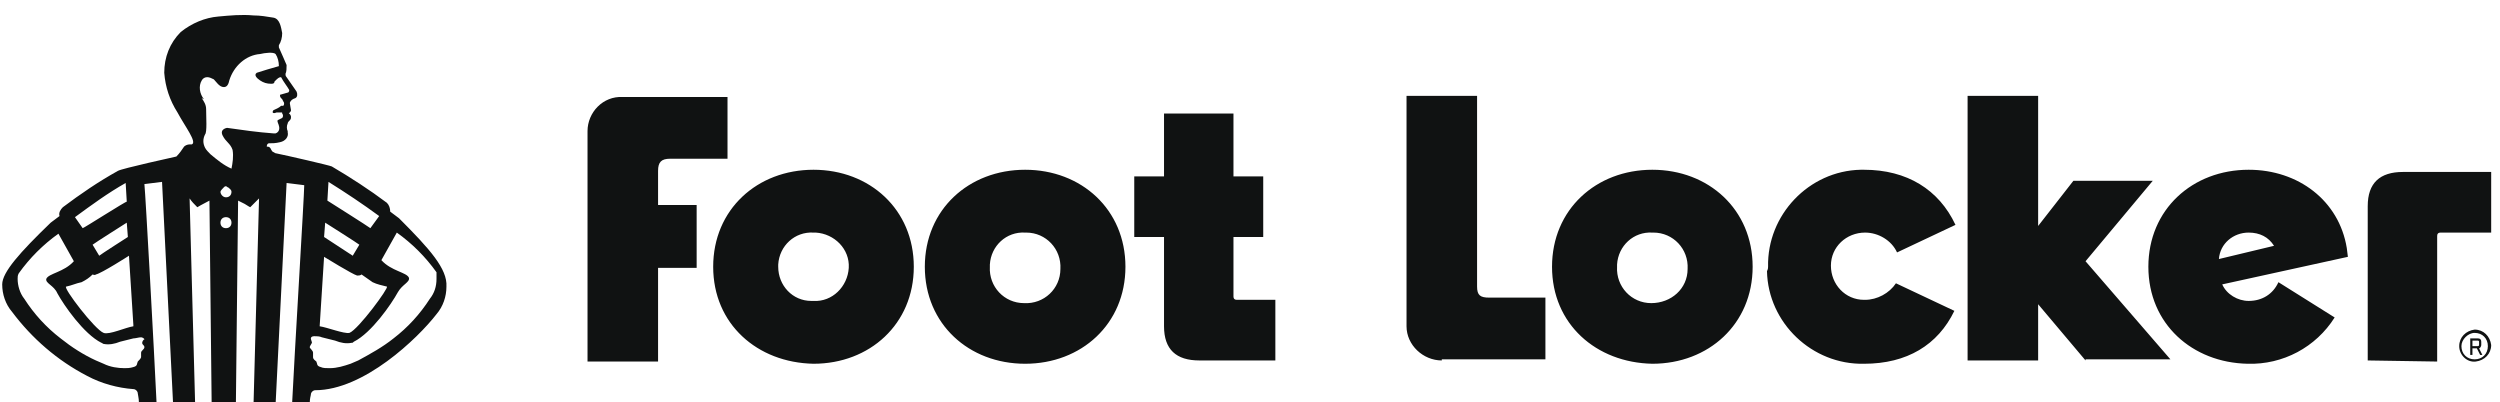 <?xml version="1.0" encoding="utf-8"?>
<!-- Generator: Adobe Illustrator 27.9.2, SVG Export Plug-In . SVG Version: 6.00 Build 0)  -->
<svg version="1.1" id="Layer_1" xmlns="http://www.w3.org/2000/svg" xmlns:xlink="http://www.w3.org/1999/xlink" x="0px" y="0px"
	 viewBox="0 0 226.8 36.5" style="enable-background:new 0 0 226.8 36.5;" xml:space="preserve">
<style type="text/css">
	.st0{fill:#101212;}
</style>
<g id="Group_3">
	<path id="Union_1" class="st0" d="M194.9,24.2c0-5.2,4-8.8,9.1-8.8c4.5,0,8.2,2.8,8.9,7.1l0.1,0.8l-11.4,2.5
		c0.4,0.9,1.4,1.5,2.4,1.5c1.2,0,2.2-0.6,2.7-1.7l5.1,3.2c-1.7,2.7-4.7,4.3-7.9,4.2C198.9,32.9,194.9,29.4,194.9,24.2z M201.3,23.5
		l5-1.2c-0.5-0.8-1.3-1.2-2.3-1.2C202.6,21.1,201.4,22.1,201.3,23.5L201.3,23.5z M160.4,24.2c-0.1-4.7,3.7-8.7,8.4-8.8
		c0.1,0,0.2,0,0.3,0c3.9,0,6.8,1.8,8.3,5l-5.3,2.5c-0.5-1.1-1.7-1.8-2.9-1.8c-1.7,0-3.1,1.3-3.1,3c0,1.7,1.3,3.1,3,3.1
		c0,0,0.1,0,0.1,0c1.1,0,2.2-0.6,2.8-1.5l5.3,2.5c-1.5,3.1-4.3,4.8-8.2,4.8c-4.7,0.1-8.7-3.7-8.8-8.4
		C160.4,24.4,160.4,24.3,160.4,24.2L160.4,24.2z M140.8,24.2c0-5.2,4-8.8,9.1-8.8c5.1,0,9.1,3.6,9.1,8.8s-4,8.8-9.1,8.8
		C144.8,32.9,140.8,29.4,140.8,24.2L140.8,24.2z M146.7,24.2c-0.1,1.8,1.3,3.3,3.1,3.3s3.3-1.3,3.3-3.1c0.1-1.8-1.3-3.3-3.1-3.3
		c0,0-0.1,0-0.1,0c-1.7-0.1-3.1,1.2-3.2,2.9C146.7,24,146.7,24.1,146.7,24.2L146.7,24.2z M83.9,24.2c0-5.2,4-8.8,9.1-8.8
		s9.1,3.6,9.1,8.8s-4,8.8-9.1,8.8S83.9,29.4,83.9,24.2L83.9,24.2z M89.8,24.2c-0.1,1.8,1.3,3.3,3.1,3.3c1.8,0.1,3.3-1.3,3.3-3.1
		c0.1-1.8-1.3-3.3-3.1-3.3c0,0-0.1,0-0.1,0c-1.7-0.1-3.1,1.2-3.2,2.9C89.8,24,89.8,24.1,89.8,24.2L89.8,24.2z M64.7,24.2
		c0-5.2,4-8.8,9.1-8.8c5.1,0,9.1,3.6,9.1,8.8s-4,8.8-9.1,8.8C68.7,32.9,64.7,29.4,64.7,24.2L64.7,24.2z M70.6,24.2
		c0,1.7,1.3,3.1,3,3.1c0.1,0,0.1,0,0.2,0c1.7,0.1,3.1-1.3,3.2-3c0.1-1.7-1.3-3.1-3-3.2c-0.1,0-0.1,0-0.2,0c-1.7-0.1-3.1,1.2-3.2,2.9
		C70.6,24,70.6,24.1,70.6,24.2L70.6,24.2z M223.1,31.4c0-0.8,0.6-1.4,1.4-1.5c0.8,0,1.4,0.6,1.5,1.4c0,0.8-0.6,1.4-1.4,1.5
		c0,0,0,0,0,0C223.8,32.9,223.1,32.2,223.1,31.4C223.1,31.4,223.1,31.4,223.1,31.4z M223.3,31.4c0,0.7,0.5,1.2,1.2,1.2
		c0.7,0,1.2-0.5,1.2-1.2c0-0.7-0.5-1.2-1.2-1.2c0,0,0,0,0,0C223.9,30.2,223.3,30.8,223.3,31.4L223.3,31.4z M130.8,32.7
		c-1.7,0-3.2-1.4-3.2-3.1c0,0,0,0,0,0V8.7h6.4v17.3c0,0.8,0.3,1,1.1,1h5.1v5.6H130.8z M108.8,32.7c-2.1,0-3.2-1-3.2-3.1v-8.1h-2.7
		V16h2.7v-5.7h6.3V16h2.7v5.5h-2.7v5.4c0,0.2,0.1,0.3,0.3,0.3c0,0,0,0,0,0h3.5v5.5L108.8,32.7z M214.8,32.7V18.7
		c0-2.1,1.1-3.1,3.2-3.1h8v5.5h-4.6c-0.2,0-0.3,0.1-0.3,0.3c0,0,0,0,0,0v11.4L214.8,32.7z M189.2,32.7l-4.3-5.1v5.1h-6.4v-24h6.4
		v11.8l3.2-4.1h7.2l-6.1,7.3l7.7,8.9H189.2z M53.3,32.7V11.9c0-1.7,1.4-3.2,3.2-3.1c0,0,0,0,0,0H66v5.6h-5.2c-0.8,0-1.1,0.3-1.1,1.1
		l0,3.1h3.5v5.7h-3.5l0,8.5H53.3z M225,32.2l-0.3-0.6h-0.4v0.6h-0.2v-1.5h0.7c0.2,0,0.3,0.1,0.3,0.3c0,0,0,0,0,0v0.3
		c0,0.1-0.1,0.3-0.2,0.3l0.3,0.6L225,32.2z M224.3,31.4h0.5c0.1,0,0.1-0.1,0.1-0.1c0,0,0,0,0,0V31c0-0.1-0.1-0.1-0.1-0.1
		c0,0,0,0,0,0h-0.5V31.4z"/>
	<path id="Path_14" class="st0" d="M36.2,19.8l-0.8-0.6c0-0.3-0.1-0.6-0.3-0.8c-1.6-1.2-3.3-2.3-5-3.3c-0.2-0.1-4.1-1-5.1-1.2
		c-0.1,0-0.1-0.1-0.2-0.1c-0.2-0.1-0.2-0.3-0.3-0.4c-0.1-0.1-0.2-0.1-0.3-0.1c0-0.2,0.1-0.3,0.2-0.3c0.3,0,0.6,0,1-0.1
		c0.5-0.1,0.8-0.5,0.7-0.9c0,0,0-0.1,0-0.1c-0.1-0.2-0.1-0.5,0-0.7c0-0.1,0.1-0.2,0.2-0.3c0.1-0.1,0.1-0.2,0.1-0.3
		c0-0.1-0.1-0.3-0.2-0.3c0.1-0.1,0.2-0.2,0.2-0.3l-0.1-0.6c0,0,0-0.1,0-0.1c0.1-0.2,0.2-0.3,0.5-0.4c0.2-0.1,0.2-0.4,0.1-0.6
		l-0.9-1.3c-0.1-0.1-0.1-0.2-0.1-0.3c0.1-0.2,0.1-0.5,0.1-0.8c0,0-0.6-1.4-0.7-1.6c0-0.1,0-0.1,0-0.2l0,0c0.2-0.3,0.3-0.7,0.3-1.1
		c-0.1-0.5-0.2-1.3-0.8-1.4c-0.6-0.1-1.2-0.2-1.8-0.2c-1.1-0.1-2.1,0-3.2,0.1c-1.2,0.1-2.4,0.6-3.4,1.4c-1,1-1.5,2.3-1.5,3.7
		c0.1,1.3,0.5,2.5,1.2,3.6c0.7,1.3,1.8,2.7,1.3,2.9l0,0l-0.2,0v0c-0.2,0-0.4,0.1-0.5,0.2c-0.2,0.3-0.4,0.6-0.7,0.9
		c0,0-5,1.1-5.3,1.3c-1.8,1-3.4,2.1-5,3.3c-0.2,0.2-0.4,0.5-0.3,0.8l-0.8,0.6c-2.8,2.7-4.4,4.5-4.4,5.6c0,0.9,0.3,1.8,0.9,2.5
		c1.8,2.4,4.1,4.4,6.8,5.8c1.3,0.7,2.8,1.1,4.2,1.2c0.2,0,0.4,0.2,0.4,0.4c0,0.1,0.1,0.4,0.1,0.8h1.6c-0.2-4.3-1-18.9-1.1-19.8
		l1.6-0.2l1,20.1h2l-0.5-18.6c0.2,0.3,0.4,0.5,0.7,0.8c0,0,0.5-0.3,1.1-0.6l0.2,18.4h2.2l0.2-18.4c0.2,0.1,0.4,0.2,0.6,0.3
		c0.3,0.2,0.5,0.3,0.5,0.3l0,0h0c0,0,0.1-0.1,0.2-0.2c0.2-0.2,0.4-0.4,0.6-0.6l-0.5,18.7h2l1-20.1l1.6,0.2c0,0.9-0.9,15.6-1.1,19.8
		h1.6c0-0.5,0.1-0.7,0.1-0.8c0-0.2,0.2-0.4,0.4-0.4c4.4,0,9.3-4.7,11-6.9c0.6-0.7,0.9-1.6,0.9-2.5C40.6,24.4,39,22.6,36.2,19.8
		 M8.7,24.9c0.5-0.1,3-1.7,3-1.7l0.4,6.3v0.1c-0.7,0.1-2.2,0.8-2.7,0.6c-0.8-0.3-3.7-4.1-3.4-4.2c0.5-0.1,0.9-0.3,1.4-0.4
		c0.4-0.2,0.7-0.4,1-0.7C8.4,24.9,8.6,25,8.7,24.9 M7.5,20.7l-0.7-1l0,0c1.5-1.1,3-2.2,4.6-3.1c0,0.1,0.1,1.6,0.1,1.7v0
		C11.5,18.2,7.6,20.7,7.5,20.7 M8.4,22.2c0.1-0.1,3.1-2,3.1-2l0.1,1.3v0c0,0-2.5,1.6-2.6,1.7L8.4,22.2L8.4,22.2 M33.6,20.7
		c-0.1-0.1-3.9-2.5-3.9-2.5l0,0c0-0.1,0.1-1.6,0.1-1.7c1.6,1,3.1,2,4.6,3.1l0,0L33.6,20.7z M32,23.2c0,0-2.6-1.7-2.6-1.7v0l0.1-1.3
		c0,0,3,1.9,3.1,2l0,0L32,23.2z M29,29.6L29,29.6l0.4-6.3c0,0,2.6,1.6,3,1.7c0.1,0,0.3,0,0.4-0.1c0.3,0.2,0.7,0.5,1,0.7
		c0.4,0.2,0.9,0.3,1.3,0.4c0.2,0.1-2.6,3.9-3.4,4.2C31.2,30.3,29.7,29.7,29,29.6 M39.6,25.3C39.6,25.3,39.6,25.3,39.6,25.3
		c0,0.7-0.2,1.3-0.6,1.8c-0.9,1.4-2,2.6-3.3,3.6c-1,0.8-2.1,1.4-3.2,2c-0.2,0.1-0.5,0.2-0.7,0.3c-0.6,0.2-1.2,0.4-1.9,0.4
		c-0.3,0-0.6,0-0.8-0.1c0,0,0,0,0,0c-0.4-0.1-0.3-0.3-0.4-0.5c-0.1-0.1-0.3-0.2-0.3-0.4c0-0.1,0-0.3,0-0.4c0-0.2-0.3-0.4-0.3-0.5
		s0.1-0.2,0.2-0.4c0-0.1-0.1-0.3-0.1-0.4c0-0.1,0.1-0.2,0.3-0.2c0.2,0,0.5,0,0.7,0.1c0.4,0.1,0.8,0.2,1.2,0.3c0.5,0.2,1,0.3,1.5,0.2
		c0.1,0,0.1,0,0.2-0.1c1.6-0.8,3.4-3.4,4-4.5c0.4-0.7,1.1-0.9,1-1.3c0,0,0,0,0,0c-0.2-0.5-1.6-0.6-2.5-1.6l0,0l1.4-2.5
		c1.4,1,2.6,2.2,3.6,3.6C39.6,25,39.6,25.2,39.6,25.3 M12.9,31.1c0,0.2,0.2,0.2,0.2,0.4s-0.3,0.3-0.3,0.5c0,0.1,0,0.3,0,0.4
		c0,0.1-0.2,0.3-0.3,0.4c-0.1,0.2,0,0.4-0.4,0.5c0,0,0,0,0,0c-0.3,0.1-0.6,0.1-0.8,0.1c-0.6,0-1.3-0.1-1.9-0.4
		c-0.2-0.1-0.5-0.2-0.7-0.3c-1.1-0.5-2.2-1.2-3.2-2c-1.3-1-2.4-2.2-3.3-3.6c-0.4-0.5-0.6-1.2-0.6-1.8c0,0,0,0,0,0
		c0-0.2,0-0.3,0.1-0.5c1-1.4,2.2-2.6,3.6-3.6l1.4,2.5l0,0c-0.9,1-2.3,1.1-2.5,1.6c0,0,0,0,0,0c-0.1,0.4,0.7,0.6,1,1.3
		c0.6,1.1,2.4,3.7,4,4.5c0.1,0,0.1,0.1,0.2,0.1c0.5,0.1,1,0,1.5-0.2c0.4-0.1,0.8-0.2,1.2-0.3c0.2,0,0.5-0.1,0.7-0.1
		c0.1,0,0.3,0.1,0.3,0.2C13,30.8,12.9,31,12.9,31.1 M26.2,8.1c0.1,0.1,0,0.3-0.1,0.3l-0.7,0.2c0,0.1,0,0.2,0.1,0.3l0.1,0.1l0.1,0.2
		c0.1,0.1,0.1,0.3,0,0.4c0,0,0,0-0.1,0l-0.1,0C25.3,9.8,25,9.9,24.8,10c-0.2,0.3,0.1,0.3,0.3,0.2h0.4c0.1,0,0.1,0,0.1,0.1
		c0.1,0.1,0.1,0.3,0,0.4l-0.4,0.2c-0.1,0.1,0.1,0.4,0.1,0.5c0.1,0.3,0,0.6-0.3,0.7c-0.1,0-0.1,0-0.2,0c-1.4-0.1-2.8-0.3-4.2-0.5
		c0,0-0.7,0.1-0.4,0.7s0.7,0.7,0.9,1.3c0.1,0.6,0,1.2-0.1,1.7c-0.7-0.3-1.3-0.8-1.9-1.3c-0.2-0.2-0.4-0.4-0.5-0.6
		c-0.2-0.4-0.2-0.8,0-1.2c0.2-0.2,0.1-1.6,0.1-2.3c0-0.4-0.2-0.7-0.4-1L18.5,9c-0.4-0.5-0.5-1.2-0.2-1.7C18.4,7.1,18.6,7,18.8,7
		c0.2,0,0.4,0.1,0.6,0.2c0.2,0.2,0.5,0.7,0.9,0.7c0.2,0,0.4-0.1,0.5-0.6c0.4-1.3,1.5-2.3,2.8-2.4c0.4-0.1,1.2-0.2,1.4,0
		c0.2,0.3,0.3,0.7,0.3,1.1c-0.7,0.2-1.4,0.4-2,0.6c-0.3,0.2,0,0.5,0.3,0.7c0.3,0.2,0.6,0.3,1,0.3h0c0.1,0,0.3,0,0.3-0.2
		C25.2,7.1,25.3,7,25.5,7C25.7,7.4,26.1,7.9,26.2,8.1 M21,17.4c0,0.3-0.2,0.5-0.5,0.5S20,17.6,20,17.4c0-0.1,0.2-0.3,0.3-0.4
		c0.1-0.1,0.1-0.1,0.2-0.1l0,0c0.1,0,0.1,0.1,0.2,0.1C20.8,17.1,21,17.2,21,17.4 M21,20.2c0,0.3-0.2,0.5-0.5,0.5
		c-0.3,0-0.5-0.2-0.5-0.5c0-0.3,0.2-0.5,0.5-0.5C20.8,19.7,21,19.9,21,20.2C21,20.2,21,20.2,21,20.2"/>
</g>
</svg>

